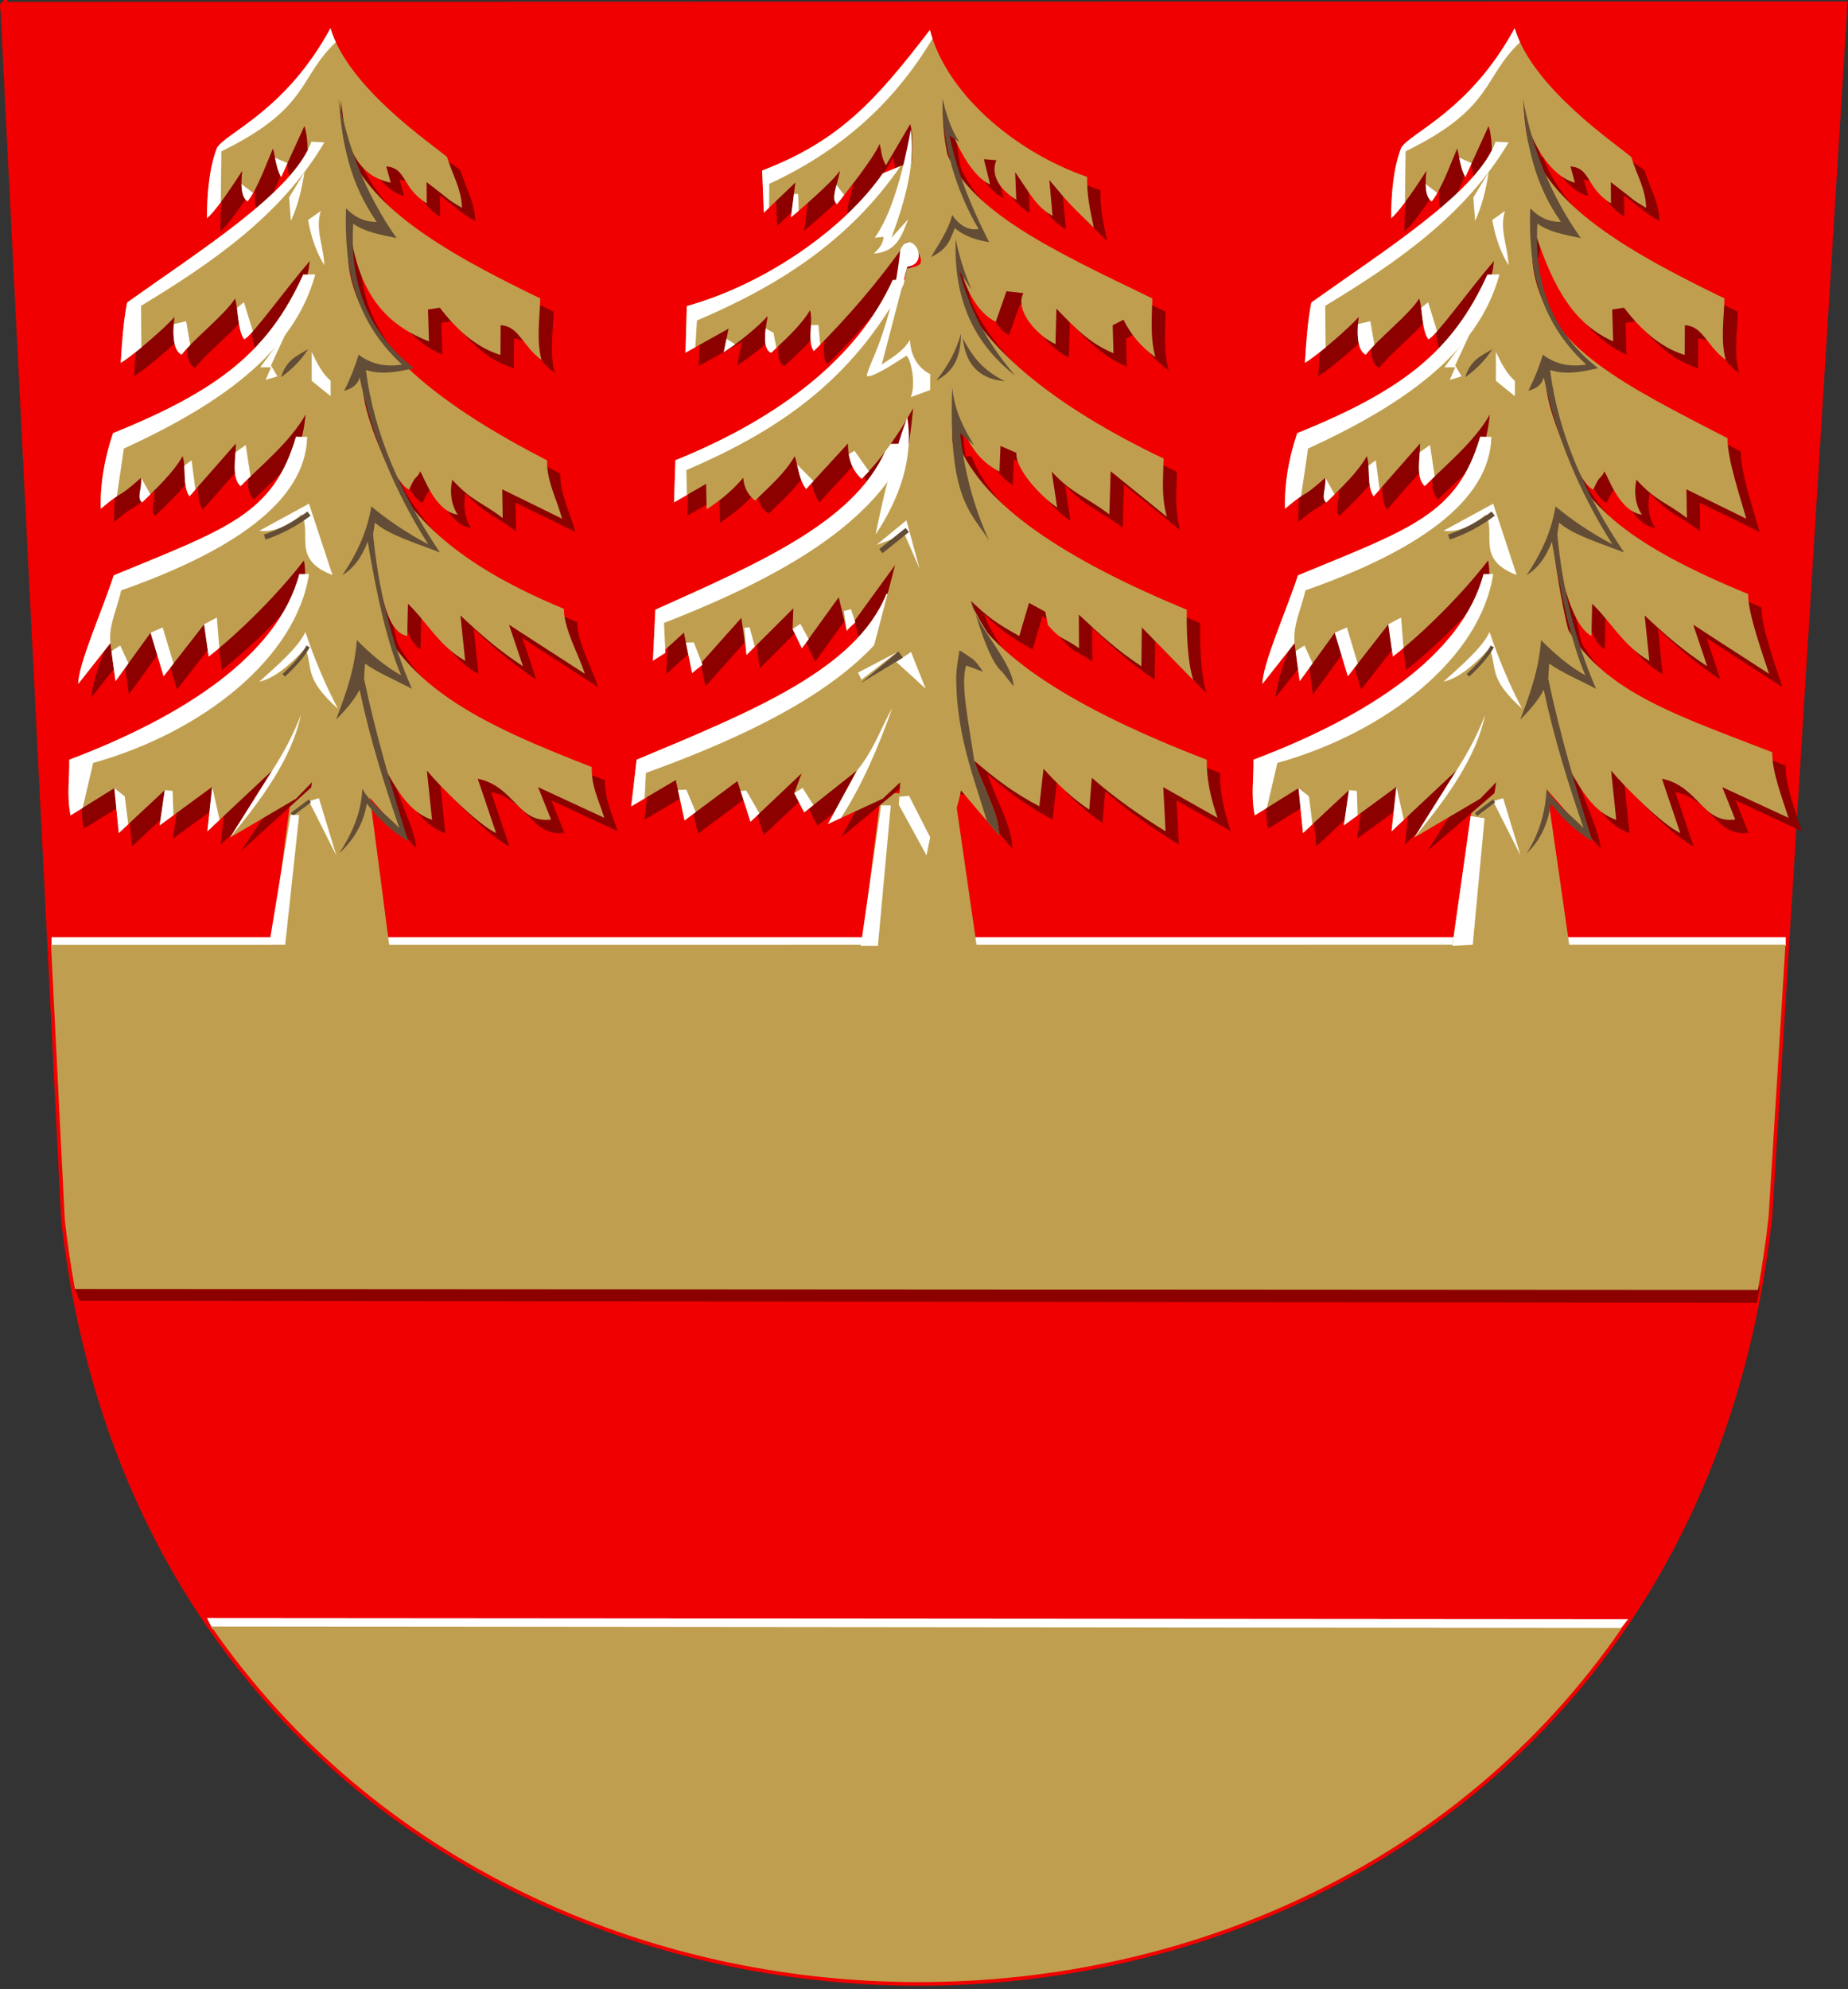 <?xml version="1.0" encoding="UTF-8"?>
<!DOCTYPE svg PUBLIC "-//W3C//DTD SVG 1.1//EN" "http://www.w3.org/Graphics/SVG/1.1/DTD/svg11.dtd">
<!-- Creator: CorelDRAW -->
<svg xmlns="http://www.w3.org/2000/svg" xml:space="preserve" width="500px" height="538px" shape-rendering="geometricPrecision" text-rendering="geometricPrecision" image-rendering="optimizeQuality" fill-rule="evenodd" clip-rule="evenodd"
viewBox="0 0 500 538"
 xmlns:xlink="http://www.w3.org/1999/xlink"
 xmlns:svg="http://www.w3.org/2000/svg"
 version="1.0">
 <rect x="0" y="0" width="500" height="538" fill="#333333" stroke="none"/>
 <g id="Layer_x0020_1">
  <path id="path1937" fill="#F00000" stroke="#F00000" stroke-width="1.984" d="M1.061 1.499l497.778 -0.124 -20.302 327.43c-30.129,277.56 -430.54,274.984 -461.013,1.036l-16.462 -328.342z"/>
  <polygon fill="white" points="56.007,437.671 440.513,437.965 438.486,440.557 57.45,440.557 "/>
  <polygon fill="#8C0000" points="20.042,348.052 476.188,348.052 475.318,352.402 21.492,351.822 "/>
  <rect fill="white" x="13.953" y="253.518" width="469.195" height="2.32"/>
  <path id="path1937_0" fill="#BF9F4F" d="M483.08 255.526l-4.543 73.28c-0.746,6.872 -1.72,13.572 -2.908,20.101l-455.362 -0.25c-1.111,-6.122 -2.029,-12.394 -2.743,-18.814l-3.724 -74.271 59.6 -0.005 5.799 -43.499 20.581 1.229 5.518 42.267 127.883 -0.012 5.219 -41.179 19.983 0.886 5.827 40.291 128.753 -0.013 6.669 -46.398 18.543 1.918 6.396 44.477 58.509 -0.006z"/>
  <path fill="#8C0000" d="M408.259 41.929l9.178 0.469c5.931,16.74 24.77,28.426 52.725,41.916 -0.087,5.12 -1.111,11.511 0.372,16.632 -5.175,-3.705 -6.144,-9.208 -11.078,-9.364l-0.04 8.038c-6.428,-2.017 -11.64,-6.557 -16.413,-12.791l-3.206 0.481 0.272 8.64c-10.218,-4.619 -17.961,-15.434 -23.425,-32.291 -3.322,17.736 11.357,33.543 16.14,38.799 -5.587,0.335 -9.086,1.509 -11.497,-5.776 -2.337,8.051 -1.877,9.227 -5.115,12.307 -3.782,-2.392 -7.614,-8.669 -7.585,-12.966l-10.552 7.663c2.541,-6.55 8.66,-19.237 9.789,-29.502 -7.324,8.537 -15.277,19.872 -17.739,21.192 -1.899,-2.505 -1.531,-8.304 -2.516,-11.027 -2.455,4.146 -11.168,10.924 -14.432,15.182 -2.674,-1.235 -2.358,-7.22 -1.896,-10.209 -2.558,2.902 -10.794,10.106 -14.569,12.426 0.331,-5.689 0.742,-11.296 1.727,-16.33 19.734,-14.08 45.058,-29.924 49.862,-43.491z"/>
  <path id="path1937_1" fill="#BF9F4F" d="M438.831 440.32c-88.201,128.338 -293.444,127.295 -381.644,-0.357l381.644 0.357z"/>
  <path fill="#8C0000" d="M243.916 123.688l18.907 -0.238c6.709,17.11 29.725,31.779 61.889,45.081 -0.099,5.233 0.071,13.8 1.749,19.033l-13.92 -14.252 -0.133 10.506c-6.456,-4.267 -11.06,-8.454 -16.923,-13.991l0.057 9.092c-4.177,-2.969 -4.852,-2.049 -8.437,-6.288l-0.686 -3.548 -4.405 -2.411 -2.633 8.962c-6.145,-3.408 -8.142,-4.831 -13.102,-9.508 2.024,6.746 11.505,17.064 11.532,23.096l-14.611 -9.781c-1.566,8.715 0.241,5.842 -3.691,9.477l-12.233 -11.043 -8.831 6.59 7.347 -28.047 -13.05 17.934 -2.213 -9.211 -9.971 13.812 -2.507 -5.195 0.197 -5.611 -12.668 12.625 -1.397 -10.048 -13.331 14.93 -2.21 -10.932 -8.382 7.607 0.657 -13.817c29.614,-13.263 55.369,-24.546 62.997,-44.821z"/>
  <path fill="#8C0000" d="M245.131 79.353l16.477 -0.73c6.185,18.241 27.163,34.833 56.812,49.014 -0.091,5.579 -0.649,10.188 0.898,15.768l-15.213 -12.338 -0.361 11.677c-5.951,-4.549 -10.195,-5.68 -15.6,-11.582l1.482 9.693c-4.015,-2.615 -11.334,-10.186 -11.029,-14.773l-4.299 -1.857 -0.284 6.935c-5.76,-3.001 -9.764,-14.239 -12.554,-23.232 -3.68,8.578 3.847,38.394 8.487,43.671l-6.801 -11.619c-1.443,9.291 -5.492,12.895 -9.118,16.77l-4.133 -15.344 -6.711 6.787c4.231,-11.396 6.43,-22.792 7.487,-34.187 -4.05,7.265 -8.615,13.758 -13.934,19.119 -2.506,-2.242 -3.742,-5.436 -3.707,-9.583l-11.335 12.344c-1.98,-2.729 -2.055,-5.935 -3.082,-8.902 -2.56,4.518 -6.812,8.19 -10.726,12.031 -1.542,-1.345 -2.926,-2.93 -3.193,-6.187 -2.667,3.162 -5.97,6.007 -9.907,8.535l-0.132 -6.893 -8.679 5.014 0.368 -11.396c28.589,-11.558 49.403,-28.015 58.787,-48.737z"/>
  <path fill="#8C0000" d="M242.463 50.481l16.753 -6.861c5.931,16.74 28.191,27.205 56.146,40.694 -0.087,5.12 -0.622,10.778 0.861,15.899 -3.831,-2.743 -6.71,-6.12 -8.635,-10.132l-2.931 1.501 0.204 7.549c-6.183,-2.508 -10.253,-6.641 -15.436,-12.058l-0.246 9.61c-4.862,-2.198 -11.191,-9.141 -8.672,-13.795l-4.598 -0.513 -2.892 8.27c-5.524,-2.754 -7.934,-14.258 -10.61,-22.511 -3.322,17.736 8.594,30.536 13.377,35.792 -5.587,0.335 -10.063,-3.378 -12.475,-10.662 -2.337,8.051 -4.076,8.739 -7.314,11.819 -3.782,-2.392 -5.659,-5.737 -5.63,-10.034l-7.865 7.419c2.674,-6.894 4.858,-18.619 6.483,-26.222 2.444,-0.456 3.802,-0.836 3.794,-2.059 -0.015,-2.192 -2.754,-5.74 -4.05,-4.999 -7.328,10.443 -15.697,20.192 -24.929,29.366 -1.899,-2.504 -0.065,-8.304 -1.05,-11.026 -2.455,4.146 -6.77,7.992 -10.523,11.517 -2.674,-1.235 -1.38,-6.976 -0.918,-9.964 -2.558,2.902 -8.106,7.418 -11.882,9.738l1.302 -6.326 -11.657 6.506 0.353 -12.602c21.7,-6.083 42.85,-21.185 53.038,-35.916z"/>
  <path fill="#8C0000" d="M252.295 12.583c4.343,16.74 25.208,31.811 45.439,38.872 -0.064,5.12 0.735,8.635 1.821,13.756 -6.849,-6.696 -6.75,-6.59 -12.041,-12.917l0.864 9.692c-4.527,-2.508 -6.317,-6.403 -10.111,-11.82l0.296 7.467c-3.56,-2.198 -7.242,-6.046 -5.397,-10.699l-3.367 -0.276 1.693 6.841c-5.711,-2.516 -10.81,-13.544 -12.769,-21.797 -0.545,18.113 7.108,28.413 9.319,33.411 -3.774,-1.253 -4.908,0.748 -6.991,-4.948 -1.711,8.05 -4.652,10.167 -7.022,13.247 -2.769,-2.392 -4.62,-8.832 -4.599,-13.129l-3.854 7.419c4.181,-9.116 5.939,-25.762 4.271,-30.507l-6.536 11.117c-1.39,-2.505 -1,-3.065 -1.721,-5.788 -1.797,4.146 -8.767,12.754 -11.515,16.279 -1.958,-1.235 0.418,-6.023 0.756,-9.012 -1.873,2.902 -10.459,10.275 -13.224,12.595l1.192 -9.422 -8.535 8.173 -0.456 -11.411c20.962,-8.025 27.862,-18.1 42.487,-37.145z"/>
  <path fill="#8C0000" d="M87.859 41.929l9.178 0.469c5.931,16.74 24.77,28.426 52.725,41.916 -0.087,5.12 -1.111,11.511 0.372,16.632 -5.175,-3.705 -6.144,-9.208 -11.078,-9.364l-0.04 8.038c-6.428,-2.017 -11.64,-6.557 -16.413,-12.791l-3.206 0.481 0.272 8.64c-10.218,-4.619 -15.931,-13.405 -21.395,-30.261 -3.322,17.736 9.327,31.513 14.11,36.769 -5.587,0.335 -9.086,1.509 -11.497,-5.776 -2.337,8.051 -1.877,9.227 -5.115,12.307 -3.782,-2.392 -7.614,-8.669 -7.585,-12.966l-10.552 7.663c2.541,-6.55 8.66,-19.237 9.789,-29.502 -7.324,8.537 -15.277,19.872 -17.739,21.192 -1.899,-2.505 -1.531,-8.304 -2.516,-11.027 -2.455,4.146 -11.168,10.924 -14.432,15.182 -2.674,-1.235 -2.358,-7.22 -1.896,-10.209 -2.558,2.902 -10.794,10.106 -14.569,12.426 0.331,-5.689 0.742,-11.296 1.727,-16.33 19.734,-14.08 45.058,-29.924 49.862,-43.491z"/>
  <path fill="#8C0000" d="M90.986 12.964c4.831,16.252 29.714,29.72 33.574,33.115 1.571,5.12 3.915,8.635 4.02,13.756 -4.891,-3.017 -1.638,-0.948 -9.56,-6.982l0.052 5.757c-6.876,-4.245 -5.345,-9.538 -10.962,-9.998l1.204 4.397c-7.544,-1.905 -14.353,-15.295 -14.235,-24.24 -0.545,18.113 8.085,29.634 10.296,34.632 -3.773,-1.253 -5.641,0.993 -7.724,-4.704 -1.711,8.051 -0.986,11.145 -3.357,14.225 -2.769,-2.392 -3.887,-7.611 -3.866,-11.908l-7.519 3.266c4.181,-9.116 4.717,-21.853 3.049,-26.598l-6.291 13.806c-1.39,-2.505 -1.489,-5.02 -2.21,-7.743 -1.797,4.146 -4.124,10.799 -6.872,14.324 -1.958,-1.235 -1.781,-5.29 -1.443,-8.279 -1.873,2.902 -6.794,10.52 -9.559,12.839 0.047,-7.193 0.705,-13.775 2.707,-19.012 2.392,-4.115 16.515,-8.189 28.697,-30.655z"/>
  <path fill="#8C0000" d="M404.99 158.893l18.684 5.138c7.333,24.654 29.221,31.318 59.425,43.041 -0.097,5.233 2.744,12.506 4.402,17.739l-17.919 -8.3 3.507 8.758c-8.945,1.17 -9.766,-8.91 -19.836,-11.046l4.971 14.725c-5.105,-2.481 -15.184,-12.676 -18.727,-16.915l1.399 13.322c-7.294,-2.491 -10.526,-10.316 -14.042,-16.03 1.136,7.177 5.74,14.432 6.219,20.238l-13.573 -15.886 -13.685 -0.412 -19.561 16.873 11.414 -18.14 -17.57 16.474 1.319 -12.034 -14.219 10.413 1.38 -9.534 -12.44 11.621 -1.206 -12.154 -11.84 7.375c-1.096,-5.512 -0.237,-10.047 -0.355,-15.07 30.791,-11.431 56.446,-27.845 62.252,-50.196z"/>
  <path fill="#8C0000" d="M404.092 121.733l21.351 1.717c6.709,17.11 18.974,27.541 51.138,40.842 -0.099,5.233 3.981,16.328 5.659,21.562l-20.518 -13.275 3.777 11.239c-6.456,-4.267 -11.06,-8.21 -16.923,-13.747l1.279 12.269c-7.061,-3.977 -10.617,-10.868 -15.483,-15.424l-0.189 8.717c-6.145,-3.408 -5.698,-22.669 -10.658,-27.345 0.622,6.665 4.367,32.824 9.333,38.734 -4.952,-2.039 -8.193,-7.01 -12.411,-10.026 -1.566,8.715 -0.736,12.439 -4.669,16.074l-8.079 -18.617 -10.541 11.721c4.689,-10.638 10.884,-22.513 9.058,-30.979 -6.629,8.667 -17.173,19.284 -25.756,25.997l-1.236 -8.723 -10.949 14.056 -3.532 -11.784 -9.491 13.114 -1.397 -10.292 -8.688 11.02c0.028,-5.388 6.408,-19.573 9.613,-29.36 30.713,-12.713 43.194,-16.462 49.313,-37.49z"/>
  <path fill="#8C0000" d="M406.039 77.886l10.828 -0.531c4.23,20.196 26.194,30.353 54.133,44.778 -0.091,5.579 3.527,16.18 5.073,21.76l-16.191 -7.939 0.128 7.768c-5.951,-4.549 -8.241,-4.458 -13.645,-10.36 -0.647,2.905 -0.479,6.544 1.481,9.449 -6.126,-0.869 -9.107,-10.217 -10.15,-11.704 -1.256,2.597 -0.904,0.249 -3.019,4.942 -5.76,-3.001 -9.764,-22.303 -12.554,-31.296 -3.68,8.578 13.866,41.082 18.505,46.359 -6.218,-3.344 -11.662,-6.483 -16.575,-11.13 -1.444,9.291 -4.76,15.095 -8.385,18.97 -5.003,-6.214 -6.869,-12.876 -7.31,-19.742l-11.842 6.298c4.231,-11.396 9.117,-18.394 10.174,-29.789 -4.049,7.265 -12.28,14.002 -17.599,19.363 -2.506,-2.242 -1.298,-7.391 -1.263,-11.537l-12.557 14.298c-1.98,-2.729 -0.833,-7.889 -1.86,-10.856 -2.56,4.518 -7.056,8.679 -10.97,12.52 -1.542,-1.345 0.006,-3.419 -0.261,-6.676 -7.24,6.401 -4.069,2.62 -10.9,8.367 -0.204,-6.487 0.897,-13.299 3.3,-20.437 28.589,-11.558 42.073,-22.15 51.456,-42.872z"/>
  <path fill="#8C0000" d="M243.436 164.269l20.283 -0.238c7.197,17.11 31.888,31.779 66.392,45.081 -0.106,5.233 1.098,10.466 2.898,15.7l-14.678 -8.3 0.624 11.935c-6.925,-4.267 -13.653,-8.931 -19.942,-14.467l-0.705 8.616c-4.481,-2.969 -8.526,-6.812 -12.371,-11.051l-1.134 10.146c-6.592,-3.408 -12.31,-7.689 -17.631,-12.365 2.171,6.746 6.723,14.206 6.751,20.238l-12.63 -14.482 -15.66 -3.556 -18.027 14.947 7.882 -14.475 -14.299 11.343 -2.689 -5.195 1.999 -5.373 -13.845 13.101 -3.542 -11 -14.3 10.643 -2.371 -10.932 -12.057 7.131 1.471 -12.626c31.768,-13.263 59.398,-24.546 67.581,-44.821z"/>
  <path fill="#BF9F4F" d="M239.836 160.669l20.283 -0.238c7.197,17.11 31.888,31.779 66.392,45.081 -0.106,5.233 1.098,10.466 2.898,15.7l-14.678 -8.3 0.624 11.935c-6.925,-4.267 -13.653,-8.931 -19.942,-14.467l-0.705 8.616c-4.481,-2.969 -8.526,-6.812 -12.371,-11.051l-1.134 10.146c-6.592,-3.408 -12.31,-7.689 -17.631,-12.365 2.171,6.746 6.723,14.206 6.751,20.238l-10.31 -12.162c-1.68,8.715 -5.105,13.938 -9.324,17.573l-7.497 -13.673 0.368 -6.12 -4.717 4.464 -14.837 6.828 7.882 -14.475 -14.299 11.343 -2.689 -5.195 1.999 -5.373 -13.845 13.101 -3.542 -11 -14.3 10.643 -2.371 -10.932 -12.057 7.131 1.471 -12.626c31.768,-13.263 59.398,-24.546 67.581,-44.821z"/>
  <path fill="white" d="M250.69 231.374l-7.497 -13.673 0.132 -2.208 2.627 -0.223 5.715 11.191 -0.977 4.913zm-30.604 -13.613l-2.496 1.98 -2.689 -5.195 2.24 -1.419 2.945 4.634zm11.803 -9.363l-7.882 14.475 3.516 -1.618c5.706,-8.861 10.103,-19.031 13.905,-29.796 -3.18,5.647 -4.931,11.293 -9.539,16.94zm-31.515 5.551l2.681 8.325 2.402 -2.273 -3.555 -6.16 -1.528 0.109zm-12.139 5.717l-3.023 2.25 -1.785 -8.233 2.284 -0.082 2.525 6.064zm57.715 -59.07l-6.114 0.072c-8.183,20.274 -35.812,31.557 -67.581,44.821l-1.471 12.626 3.629 -2.146 0.344 -6.89c34.184,-12.408 61.786,-27.179 71.193,-48.481z"/>
  <path fill="#644D36" d="M263.572 205.725c2.171,6.746 6.723,14.206 6.751,20.238l-3.298 -3.891c-4.254,-14.026 -9.729,-26.967 -7.977,-46.33 3.016,0.912 5.159,3.135 6.905,5.953l-4.524 -1.667c-1.721,4.912 0.866,16.287 2.143,25.696z"/>
  <path fill="#BF9F4F" d="M240.316 120.088l18.907 -0.238c6.709,17.11 29.725,31.779 61.889,45.081 -0.099,5.233 0.071,13.8 1.749,19.033l-13.92 -14.252 -0.133 10.506c-6.456,-4.267 -11.06,-8.454 -16.923,-13.991l0.057 9.092c-4.177,-2.969 -4.852,-2.049 -8.437,-6.288l-0.686 -3.548 -4.405 -2.411 -2.633 8.962c-6.145,-3.408 -8.142,-4.831 -13.102,-9.508 2.024,6.746 11.505,17.064 11.532,23.096l-14.611 -9.781c-1.566,8.715 0.241,5.842 -3.691,9.477l-12.233 -11.043 -8.831 6.59 7.347 -28.047 -13.05 17.934 -2.213 -9.211 -9.971 13.812 -2.507 -5.195 0.197 -5.611 -12.668 12.625 -1.397 -10.048 -13.331 14.93 -2.21 -10.932 -8.382 7.607 0.657 -13.817c29.614,-13.263 55.369,-24.546 62.997,-44.821z"/>
  <path fill="white" d="M250.434 186.269l-7.941 -7.244 4.001 -2.669 3.94 9.913zm-31.625 -13.375l-1.85 2.456 -2.507 -5.195 2.088 -1.419 2.269 4.158zm-17.422 -3.097l0.594 7.372 2.239 -2.273 -1.409 -5.207 -1.424 0.109zm-11.316 10.004l-2.818 2.25 -1.664 -8.233 2.129 -0.082 2.354 6.064zm55.944 -59.784l-5.7 0.072c-7.628,20.274 -33.383,31.557 -62.997,44.821l-0.657 13.817 3.383 -2.146 -0.394 -8.081c31.865,-12.408 57.596,-27.179 66.365,-48.481z"/>
  <path fill="#644D36" d="M262.919 163.477c2.024,6.746 11.267,16.111 11.294,22.143l-3.074 -3.891c-4.749,-3.885 -8.698,-22.354 -8.22,-18.253z"/>
  <polygon fill="#644D36" points="232.856,184.791 243.095,176.219 244.285,177.886 "/>
  <polygon fill="white" points="232.142,181.934 233.094,183.839 242.619,176.457 "/>
  <polygon fill="white" points="228.332,165.266 230.237,164.79 231.427,168.362 229.046,170.505 "/>
  <path fill="#BF9F4F" d="M241.531 75.752l16.477 -0.73c6.185,18.241 27.163,34.833 56.812,49.014 -0.091,5.579 -0.649,10.188 0.898,15.768l-15.213 -12.338 -0.361 11.677c-5.951,-4.549 -10.195,-5.68 -15.6,-11.582l1.482 9.693c-4.015,-2.615 -11.334,-10.186 -11.029,-14.773l-4.299 -1.857 -0.284 6.935c-5.76,-3.001 -8.894,-7.57 -11.684,-16.563 -3.68,8.578 2.978,31.724 7.617,37.002l-6.801 -11.619c-1.443,9.291 -5.492,12.895 -9.118,16.77l-4.133 -15.344 -6.711 6.787c4.231,-11.396 6.43,-22.792 7.487,-34.187 -4.05,7.265 -8.615,13.758 -13.934,19.119 -2.506,-2.242 -3.742,-5.436 -3.707,-9.583l-11.335 12.344c-1.98,-2.729 -2.055,-5.935 -3.082,-8.902 -2.56,4.518 -6.812,8.19 -10.726,12.031 -1.542,-1.345 -2.926,-2.93 -3.193,-6.187 -2.667,3.162 -5.97,6.007 -9.907,8.535l-0.132 -6.893 -8.679 5.014 0.368 -11.396c28.589,-11.558 49.403,-28.015 58.787,-48.737z"/>
  <path fill="#644D36" d="M267.62 146.217c-4.929,-7.785 -11.076,-10.962 -10.001,-41.431 0.794,6.905 3.254,11.191 5.953,15.715l-3.81 -3.334c1.131,9.981 3.552,19.704 7.858,29.049z"/>
  <path fill="white" d="M236.904 144.551c2.112,-10.308 4.552,-20.725 8.572,-31.669 1.766,10.913 -2.083,22.025 -8.572,31.669z"/>
  <polygon fill="white" points="237.142,147.408 245.238,140.741 248.809,153.837 244.762,144.551 "/>
  <line fill="none" stroke="#644D36" stroke-width="1.417" x1="238.333" y1="149.075" x2="245.476" y2= "143.36" />
  <path fill="white" d="M235.097 127.463c-0.642,0.705 -1.295,1.393 -1.96,2.063 -1.88,-1.682 -3.045,-3.898 -3.495,-6.652l1.547 -0.945 3.908 5.533zm-15.005 2.649l-1.997 2.175c-1.485,-2.047 -1.898,-4.362 -2.445,-6.643l4.443 4.468zm25.149 -54.524l-3.711 0.164c-9.383,20.722 -30.198,37.179 -58.787,48.737l-0.368 11.396 3.491 -2.017 -0.157 -6.701c23.075,-9.984 44.729,-23.141 59.531,-51.58z"/>
  <path fill="#BF9F4F" d="M238.863 46.881l16.753 -6.861c5.931,16.74 28.191,27.205 56.146,40.694 -0.087,5.12 -0.622,10.778 0.861,15.899 -3.831,-2.743 -6.71,-6.12 -8.635,-10.132l-2.931 1.501 0.204 7.549c-6.183,-2.508 -10.253,-6.641 -15.436,-12.058l-0.246 9.61c-4.862,-2.198 -11.191,-9.141 -8.672,-13.795l-4.598 -0.513 -2.892 8.27c-5.524,-2.754 -9.094,-10.199 -10.61,-19.032 0.158,18.606 8.594,27.056 13.377,32.312 -5.587,0.335 -10.063,-3.378 -12.475,-10.662 -2.337,8.051 -4.076,8.739 -7.314,11.819 -3.782,-2.392 -5.659,-5.737 -5.63,-10.034l-7.865 7.419c2.674,-6.894 4.858,-18.619 6.483,-26.222 2.444,-0.456 3.802,-0.836 3.794,-2.059 -0.015,-2.192 -2.754,-5.74 -4.05,-4.999 -7.328,10.443 -15.697,20.192 -24.929,29.366 -1.899,-2.504 -0.065,-8.304 -1.05,-11.026 -2.455,4.146 -6.77,7.992 -10.523,11.517 -2.674,-1.235 -1.38,-6.976 -0.918,-9.964 -2.558,2.902 -8.106,7.418 -11.882,9.738l1.302 -6.326 -11.657 6.506 0.353 -12.602c21.7,-6.083 42.85,-21.185 53.038,-35.916z"/>
  <path fill="white" d="M243.571 67.641c-2.302,21.827 -8.889,31.272 -9.048,34.05 1.181,0.565 5.709,-2.217 10.715,-5.477 1.111,0.635 2.699,7.461 1.191,11.191l5.238 -1.905 0 -4.286c-3.413,-1.826 -5.238,-4.921 -5.477,-9.286 -1.826,3.175 -5.08,4.921 -7.62,6.667l6.905 -26.43c6.746,-1.032 0.873,-10.874 -1.905,-4.524z"/>
  <path fill="#8C0000" d="M84.59 158.893l18.684 5.138c7.333,24.654 30.219,35.313 60.424,47.035 -0.097,5.233 1.745,8.511 3.403,13.745l-17.919 -8.3 3.507 8.758c-8.945,1.17 -9.766,-8.91 -19.836,-11.046l4.971 14.725c-5.105,-2.481 -15.184,-12.676 -18.727,-16.915l1.399 13.322c-7.294,-2.491 -10.526,-10.316 -14.042,-16.03 1.136,7.177 5.74,14.432 6.219,20.238l-13.283 -15.306 -11.655 -4.471 -22.461 20.352 11.994 -18.14 -17.57 16.474 1.319 -12.034 -14.219 10.413 1.38 -9.534 -12.44 11.621 -1.206 -12.154 -11.84 7.375c-1.096,-5.512 -0.237,-10.047 -0.355,-15.07 30.791,-11.431 56.446,-27.845 62.252,-50.196z"/>
  <path fill="#8C0000" d="M83.692 121.733l21.351 1.717c6.709,17.11 18.974,31.535 51.138,44.836 -0.099,5.233 3.981,12.334 5.659,17.567l-20.518 -13.275 3.777 11.239c-6.456,-4.267 -11.06,-8.21 -16.923,-13.747l1.279 12.269c-7.061,-3.977 -10.617,-10.868 -15.483,-15.424l-0.189 8.717c-6.145,-3.408 -5.698,-22.669 -10.658,-27.345 0.622,6.665 4.367,32.824 9.333,38.734 -4.952,-2.039 -8.193,-7.01 -12.411,-10.026 -1.566,8.715 -0.736,12.439 -4.669,16.074l-8.079 -18.617 -10.541 11.721c4.689,-10.638 10.884,-22.513 9.058,-30.979 -6.629,8.667 -17.173,19.284 -25.756,25.997l-1.236 -8.723 -10.949 14.056 -3.532 -11.784 -9.491 13.114 -1.397 -10.292 -8.688 11.02c0.028,-5.388 6.408,-19.573 9.613,-29.36 30.713,-12.713 43.194,-16.462 49.313,-37.49z"/>
  <path fill="#644D36" d="M260.001 90.261c-1.27,4.524 -3.492,8.731 -6.667,12.62 5.081,-2.42 6.667,-7.024 6.667,-12.62z"/>
  <path fill="#644D36" d="M271.906 103.119c-5.477,-2.699 -8.572,-6.112 -11.429,-11.667 0.952,8.176 5.397,11.112 11.429,11.667z"/>
  <path fill="#644D36" d="M274.763 101.691c-10.121,-7.936 -16.868,-19.047 -16.192,-37.145 0.794,4.286 2.222,8.889 4.286,13.81l-3.334 -5c3.57,12.842 9.126,21.215 15.239,28.335z"/>
  <path fill="white" d="M221.921 93.227c-0.57,0.578 -1.144,1.154 -1.721,1.727 -1.186,-1.565 -0.915,-4.418 -0.785,-7.001l2.013 -0.073 0.494 5.347zm-11.865 0.88c-0.482,0.451 -0.96,0.897 -1.429,1.337 -1.838,-0.849 -1.802,-3.828 -1.449,-6.578l2.106 1.156 0.772 4.084zm-11.14 -0.982c-1.091,0.795 -2.146,1.512 -3.089,2.092l0.73 -3.55 2.359 1.458zm44.752 -48.212l-4.805 1.968c-10.188,14.731 -31.338,29.834 -53.038,35.916l-0.353 12.602 2.663 -1.487 0.432 -7.223c22.186,-9.431 41.168,-21.55 55.1,-41.776z"/>
  <path fill="#BF9F4F" d="M251.595 8.114c4.342,16.74 22.308,32.681 42.539,39.742 -0.064,5.12 0.735,8.635 1.821,13.756 -6.849,-6.696 -6.75,-6.59 -12.041,-12.917l0.864 9.692c-4.527,-2.508 -6.317,-6.403 -10.111,-11.82l0.296 7.467c-3.56,-2.198 -7.242,-6.046 -5.397,-10.699l-3.367 -0.276 1.693 6.841c-5.711,-2.516 -10.81,-13.544 -12.769,-21.797 -0.545,18.113 7.108,28.413 9.319,33.411 -3.774,-1.253 -4.908,0.748 -6.991,-4.948 -1.711,8.05 -4.652,10.167 -7.022,13.247 -2.769,-2.392 -4.62,-8.832 -4.599,-13.129l-3.854 7.419c4.181,-9.116 5.939,-25.762 4.271,-30.507l-6.536 11.117c-1.39,-2.505 -1,-3.065 -1.721,-5.788 -1.797,4.146 -8.767,12.754 -11.515,16.279 -1.958,-1.235 0.418,-6.023 0.756,-9.012 -1.873,2.902 -10.459,10.275 -13.224,12.595l1.192 -9.422 -8.535 8.173 -0.456 -11.411c20.962,-8.025 30.762,-18.97 45.387,-38.015z"/>
  <path fill="#644D36" d="M251.905 69.546c4.445,-2.221 5.079,-4.34 6.429,-7.858 2.143,1.905 5.238,3.175 9.286,3.81 -5.06,-9.901 -8.83,-19.545 -10.715,-28.811l2.619 1.667c-2.305,-3.491 -3.494,-7.539 -4.524,-11.667 -0.239,12.065 3.665,24.915 9.763,35.24 -1.824,0.402 -4.682,-0.156 -7.143,-3.81 -0.581,2.735 -2.197,5.679 -5.715,11.429z"/>
  <path fill="white" d="M246.428 35.02c-2.321,12.818 -5.535,23.453 -9.763,29.288l2.381 -0.238c-0.076,1.906 -1.268,3.255 -2.619,4.524 6.213,-0.424 7.608,-4.977 9.286,-9.286l-4.524 5c3.813,-10.279 6.512,-20.28 5.238,-29.288z"/>
  <path fill="#8C0000" d="M85.639 77.886l12.568 -0.242c4.23,20.196 25.453,36.055 53.391,50.48 -0.091,5.579 2.528,10.188 4.075,15.768l-16.191 -7.939 0.128 7.768c-5.951,-4.549 -8.241,-4.458 -13.645,-10.36 -0.647,2.905 -0.479,6.544 1.481,9.449 -6.126,-0.869 -9.107,-10.217 -10.15,-11.704 -1.256,2.597 -0.904,0.249 -3.019,4.942 -5.76,-3.001 -9.764,-22.303 -12.554,-31.296 -3.68,8.578 13.866,41.082 18.505,46.359 -6.218,-3.344 -11.662,-6.483 -16.575,-11.13 -1.444,9.291 -4.76,15.095 -8.385,18.97 -5.003,-6.214 -6.869,-12.876 -7.31,-19.742l-11.842 6.298c4.231,-11.396 9.117,-18.394 10.174,-29.789 -4.049,7.265 -12.28,14.002 -17.599,19.363 -2.506,-2.242 -1.298,-7.391 -1.263,-11.537l-12.557 14.298c-1.98,-2.729 -0.833,-7.889 -1.86,-10.856 -2.56,4.518 -7.056,8.679 -10.97,12.52 -1.542,-1.345 0.006,-3.419 -0.261,-6.676 -7.24,6.401 -4.069,2.62 -10.9,8.367 -0.204,-6.487 0.897,-13.299 3.3,-20.437 28.589,-11.558 42.073,-22.15 51.456,-42.872z"/>
  <path fill="white" d="M228.404 52.748c-0.75,0.956 -1.414,1.795 -1.929,2.456 -1.224,-0.772 -0.755,-2.932 -0.148,-5.173l2.077 2.717zm-12.31 4.264c-0.845,0.727 -1.568,1.34 -2.087,1.775l0.8 -6.328 1.153 0.018 0.134 4.535zm36.2 -46.551c-0.262,-0.78 -0.495,-1.564 -0.699,-2.348 -14.625,19.045 -24.425,29.99 -45.387,38.015l0.456 11.411 1.413 -1.354 0.061 -6.461c19.278,-8.917 33.761,-21.849 44.156,-39.263z"/>
  <path fill="#BF9F4F" d="M80.99 155.293l18.684 5.138c7.333,24.654 30.219,35.313 60.424,47.035 -0.097,5.233 1.745,8.511 3.403,13.745l-17.919 -8.3 3.507 8.758c-8.945,1.17 -9.766,-8.91 -19.836,-11.046l4.971 14.725c-5.105,-2.481 -15.184,-12.676 -18.727,-16.915l1.399 13.322c-7.294,-2.491 -10.526,-10.316 -14.042,-16.03 1.136,7.177 5.74,14.432 6.219,20.238l-10.963 -12.407c-1.547,8.715 -3.237,14.182 -7.123,17.817l-7.394 -14.65 0.827 -5.142 -4.345 4.464 -17.821 10.493 11.414 -18.14 -17.57 16.474 1.319 -12.034 -14.219 10.413 1.38 -9.534 -12.44 11.621 -1.206 -12.154 -11.84 7.375c-1.096,-5.512 -0.237,-10.047 -0.355,-15.07 30.791,-11.431 56.446,-27.845 62.252,-50.196z"/>
  <path fill="#BF9F4F" d="M80.092 118.133l21.351 1.717c6.709,17.11 18.974,31.535 51.138,44.836 -0.099,5.233 3.981,12.334 5.659,17.567l-20.518 -13.275 3.777 11.239c-6.456,-4.267 -11.06,-8.21 -16.923,-13.747l1.279 12.269c-7.061,-3.977 -10.617,-10.868 -15.483,-15.424l-0.189 8.717c-7.499,-1.378 -7.439,-20.058 -10.658,-27.345 1.601,6.991 5.709,33.271 9.333,38.734 -4.952,-2.039 -8.193,-7.01 -12.411,-10.026 -1.566,8.715 -0.736,12.439 -4.669,16.074l-8.079 -18.617 -10.541 11.721c4.689,-10.638 10.884,-22.513 9.058,-30.979 -6.629,8.667 -17.173,19.284 -25.756,25.997l-1.236 -8.723 -10.949 14.056 -3.532 -11.784 -9.491 13.114 -1.397 -10.292 -8.688 11.02c0.028,-5.388 6.408,-19.573 9.613,-29.36 30.713,-12.713 43.194,-16.462 49.313,-37.49z"/>
  <path fill="#BF9F4F" d="M82.039 74.287l12.568 -0.242c4.23,20.196 25.453,36.055 53.391,50.48 -0.091,5.579 2.528,10.188 4.075,15.768l-16.191 -7.939 0.128 7.768c-5.951,-4.549 -8.241,-4.458 -13.645,-10.36 -0.647,2.905 -0.479,6.544 1.481,9.449 -6.126,-0.869 -9.107,-10.217 -10.15,-11.704 -1.256,2.597 -0.904,0.249 -3.019,4.942 -5.76,-3.001 -9.474,-21.143 -12.264,-30.136 -2.394,9.221 13.97,40.119 18.216,45.199 -6.218,-3.344 -11.662,-6.483 -16.575,-11.13 -1.444,9.291 -4.76,15.095 -8.385,18.97 -5.003,-6.214 -6.869,-12.876 -7.31,-19.742l-11.842 6.298c4.231,-11.396 9.117,-18.394 10.174,-29.789 -4.049,7.265 -12.28,14.002 -17.599,19.363 -2.506,-2.242 -1.298,-7.391 -1.263,-11.537l-12.557 14.298c-1.98,-2.729 -0.833,-7.889 -1.86,-10.856 -2.56,4.518 -7.056,8.679 -10.97,12.52 -1.542,-1.345 0.006,-3.419 -0.261,-6.676 -7.24,6.401 -4.069,2.62 -10.9,8.367 -0.204,-6.487 0.897,-13.299 3.3,-20.437 28.589,-11.558 42.073,-22.15 51.456,-42.872z"/>
  <path fill="#BF9F4F" d="M84.258 38.329l9.178 0.469c5.931,16.74 24.77,28.426 52.725,41.916 -0.087,5.12 -1.111,11.511 0.372,16.632 -5.175,-3.705 -6.144,-9.208 -11.078,-9.364l-0.04 8.038c-6.428,-2.017 -11.64,-6.557 -16.413,-12.791l-3.206 0.481 0.272 8.64c-10.903,-4.276 -18.898,-11.922 -21.395,-30.261 -3.322,17.736 9.327,31.513 14.11,36.769 -5.587,0.335 -9.086,1.509 -11.497,-5.776 -2.337,8.051 -1.877,9.227 -5.115,12.307 -3.782,-2.392 -7.614,-8.669 -7.585,-12.966l-10.552 7.663c2.541,-6.55 8.66,-19.237 9.789,-29.502 -7.324,8.537 -15.277,19.872 -17.739,21.192 -1.899,-2.505 -1.531,-8.304 -2.516,-11.027 -2.455,4.146 -11.168,10.924 -14.432,15.182 -2.674,-1.235 -2.358,-7.22 -1.896,-10.209 -2.558,2.902 -10.794,10.106 -14.569,12.426 0.331,-5.689 0.742,-11.296 1.727,-16.33 19.734,-14.08 45.058,-29.924 49.862,-43.491z"/>
  <path fill="#BF9F4F" d="M89.416 7.625c4.831,16.252 27.684,31.46 31.544,34.855 1.571,5.12 3.915,8.635 4.02,13.756 -4.891,-3.017 -1.638,-0.948 -9.56,-6.982l0.052 5.757c-6.876,-4.245 -5.345,-9.538 -10.962,-9.998l1.204 4.397c-7.426,-1.555 -12.311,-7.14 -13.364,-22.21 -0.545,18.113 7.215,27.604 9.426,32.602 -3.773,-1.253 -5.641,0.993 -7.724,-4.704 -1.711,8.051 -0.986,11.145 -3.357,14.225 -2.769,-2.392 -3.887,-7.611 -3.866,-11.908l-7.519 3.266c4.181,-9.116 4.717,-21.853 3.049,-26.598l-6.291 13.806c-1.39,-2.505 -1.489,-5.02 -2.21,-7.743 -1.797,4.146 -4.124,10.799 -6.872,14.324 -1.958,-1.235 -1.781,-5.29 -1.443,-8.279 -1.873,2.902 -6.794,10.52 -9.559,12.839 0.047,-7.193 0.705,-13.775 2.707,-19.012 2.392,-4.115 18.545,-9.929 30.726,-32.395z"/>
  <path fill="white" d="M83.599 155.26l-2.61 0.033c-5.858,21.954 -31.41,38.511 -62.252,50.196 0.118,5.023 -0.741,9.558 0.355,15.07l3.285 -2.046 2.824 -12.146c29.709,-8.31 54.999,-28.542 58.398,-51.106zm7.389 76.114l-7.394 -14.65 2.694 -0.827 4.7 15.478zm-28.733 -4.836l11.414 -18.14c3.229,-4.994 5.806,-9.988 7.731,-14.982 -2.402,11.438 -10.213,22.336 -19.146,33.122zm-2.833 -4.781l-3.322 3.115 1.319 -12.034 2.003 8.919zm-12.489 -1.24l-3.733 2.734 1.38 -9.534 2.125 0.224 0.229 6.576zm-12.234 2.43l-2.56 2.391 -1.206 -12.154 2.821 2.223 0.945 7.54z"/>
  <path fill="#644D36" d="M91.771 230.801c3.502,-3.176 6.571,-7.656 7.467,-13.439 3.38,4.521 7.208,7.697 11.24,10.263 -4.501,-14.405 -8.779,-28.923 -11.973,-43.982l0.244 -4.154c3.502,2.525 8.47,4.561 12.706,6.842 -5.926,-13.581 -9.143,-27.55 -10.507,-41.783l0.489 -3.177c3.601,3.254 11.095,5.534 17.593,8.063 -10.65,-15.841 -17.858,-32.212 -20.036,-49.358 4.072,1.303 8.145,0.652 12.95,-0.489 -10.59,-8.469 -17.513,-20.197 -16.371,-39.096 2.995,2.218 7.404,3.022 11.729,3.91 -8.329,-11.851 -13.175,-24.475 -15.638,-37.629 0.771,11.607 2.968,22.929 10.263,33.231 -3.095,0.081 -5.865,-1.14 -8.308,-3.665 -0.516,15.416 1.965,30.118 15.149,42.272 -4.561,0.734 -8.471,-0.163 -11.729,-2.688 -0.978,3.258 -2.281,6.516 -3.91,9.774 2.036,-0.57 3.665,-1.547 4.154,-3.665 3.258,15.72 9.448,30.788 18.57,45.204 -5.783,-3.095 -10.914,-6.516 -15.394,-10.263 -0.978,6.191 -3.584,12.381 -7.819,18.57 2.932,-1.71 5.212,-4.723 6.842,-9.041 2.443,14.621 5.293,27.409 9.041,36.163 -4.358,-2.443 -8.268,-5.782 -11.973,-9.53 -0.58,8.003 -3.085,14.804 -5.62,21.503 2.688,-2.688 4.968,-5.375 6.353,-8.063 2.808,13.237 6.637,25.454 10.751,37.385 -3.34,-3.502 -7.168,-6.027 -10.018,-10.507 -0.244,6.924 -3.395,13.032 -6.246,17.349z"/>
  <path fill="white" d="M70.161 184.375c4.52,-4.092 10.547,-9.182 12.462,-13.439 2.321,6.924 5.172,13.846 8.796,20.77 -9.285,-8.389 -6.597,-10.67 -8.796,-16.371 -4.806,5.295 -8.959,8.308 -12.462,9.041z"/>
  <path fill="none" stroke="#644D36" stroke-width="0.992" d="M76.758 182.665c3.177,-2.932 5.376,-5.538 6.597,-7.819"/>
  <line fill="none" stroke="#644D36" stroke-width="0.992" x1="78.957" y1="220.294" x2="83.844" y2= "216.629" />
  <path fill="white" d="M70.161 143.569l13.439 -7.33 6.353 19.303c-11.077,-4.236 -5.539,-10.914 -8.308,-16.371 -4.154,3.421 -7.983,4.887 -11.484,4.398z"/>
  <path fill="#8C0000" d="M409.936 13.545c4.831,16.252 31.164,29.14 35.024,32.535 1.571,5.12 3.915,8.635 4.02,13.756 -4.891,-3.017 -1.638,-0.948 -9.56,-6.982l0.052 5.757c-6.876,-4.245 -5.345,-9.538 -10.962,-9.998l1.204 4.397c-7.544,-1.905 -14.353,-15.295 -14.235,-24.24 -0.545,18.113 8.085,29.634 10.296,34.632 -3.773,-1.253 -5.641,0.993 -7.724,-4.704 -1.711,8.051 -0.986,11.145 -3.357,14.225 -2.769,-2.392 -3.887,-7.611 -3.866,-11.908l-7.519 3.266c4.181,-9.116 4.717,-21.853 3.049,-26.598l-6.291 13.806c-1.39,-2.505 -1.489,-5.02 -2.21,-7.743 -1.797,4.146 -4.124,10.799 -6.872,14.324 -1.958,-1.235 -1.781,-5.29 -1.443,-8.279 -1.873,2.902 -6.794,10.52 -9.559,12.839 0.047,-7.193 0.705,-13.775 2.707,-19.012 2.392,-4.115 15.065,-7.609 27.246,-30.075z"/>
  <path fill="none" stroke="#644D36" stroke-width="1.417" d="M71.627 145.28c4.317,-1.466 8.307,-3.583 11.973,-6.353"/>
  <path fill="#BF9F4F" d="M404.659 38.329l9.178 0.469c5.931,16.74 24.77,28.426 52.725,41.916 -0.087,5.12 -1.111,11.511 0.372,16.632 -5.175,-3.705 -6.144,-9.208 -11.078,-9.364l-0.04 8.038c-6.428,-2.017 -11.64,-6.557 -16.413,-12.791l-3.206 0.481 0.272 8.64c-10.218,-4.619 -15.931,-13.405 -21.395,-30.261 -3.322,17.736 9.327,31.513 14.11,36.769 -5.587,0.335 -9.086,1.509 -11.497,-5.776 -2.337,8.051 -1.877,9.227 -5.115,12.307 -3.782,-2.392 -7.614,-8.669 -7.585,-12.966l-10.552 7.663c2.541,-6.55 8.66,-19.237 9.789,-29.502 -7.324,8.537 -15.277,19.872 -17.739,21.192 -1.899,-2.505 -1.531,-8.304 -2.516,-11.027 -2.455,4.146 -11.168,10.924 -14.432,15.182 -2.674,-1.235 -2.358,-7.22 -1.896,-10.209 -2.558,2.902 -10.794,10.106 -14.569,12.426 0.331,-5.689 0.742,-11.296 1.727,-16.33 19.734,-14.08 45.058,-29.924 49.862,-43.491z"/>
  <path fill="white" d="M59.337 175.257c-0.978,0.82 -1.94,1.601 -2.879,2.335l-1.236 -8.723 3.454 -1.843 0.661 8.23zm-15.064 7.668l-3.532 -11.784 3.274 -1.427 2.932 9.774 -2.674 3.437zm-9.531 -3.495l-3.492 4.825 -1.104 -8.129 2.385 -1.524 2.211 4.828zm48.368 -61.261l-3.019 -0.035c-6.161,21.008 -18.56,24.797 -49.313,37.49 -3.205,9.786 -9.585,23.971 -9.613,29.36l8.688 -11.02c-0.492,-5 1.948,-9.511 2.923,-14.267 29.732,-10.462 49.931,-23.897 50.335,-41.528z"/>
  <path fill="white" d="M84.333 95.189l0 7.819 5.131 4.154 0 -4.154c-2.199,-1.873 -3.665,-4.724 -5.131,-7.819z"/>
  <polygon fill="white" points="77.491,89.813 70.405,99.343 73.337,99.343 71.871,102.763 75.048,101.786 73.314,98.849 "/>
  <path fill="#644D36" d="M83.356 94.456c-1.792,2.851 -4.236,5.376 -7.33,7.575 1.433,-4.545 3.98,-5.641 7.33,-7.575z"/>
  <path fill="white" d="M85.306 74.224l-3.267 0.063c-9.383,20.722 -22.867,31.314 -51.456,42.872 -2.403,7.138 -3.503,13.951 -3.3,20.437 2.348,-1.975 3.514,-2.825 4.328,-3.35l1.898 -12.913c25.367,-11.653 45.995,-25.675 51.797,-47.11zm-17.533 54.646c-0.946,0.901 -1.849,1.773 -2.68,2.611 -2.036,-1.821 -1.621,-5.562 -1.375,-9.125l2.777 -2 1.278 8.514zm-14.896 3.546l-1.604 1.826c-1.485,-2.047 -1.211,-5.461 -1.414,-8.292l1.976 -1.44 1.042 7.906zm-12.187 1.295c-0.758,0.743 -1.513,1.475 -2.246,2.195 -1.542,-1.345 0.006,-3.419 -0.261,-6.676l2.507 4.482z"/>
  <path fill="white" d="M82.378 46.564l-4.154 6.842 0.489 6.353c1.996,-4.399 2.974,-8.797 3.665,-13.195z"/>
  <path fill="white" d="M83.356 59.514c0.814,4.724 2.28,8.796 4.398,12.217 -0.163,-5.05 -2.525,-9.611 -0.977,-14.661l-3.421 2.443z"/>
  <path fill="white" d="M87.766 38.509l-3.507 -0.179c-4.804,13.567 -30.129,29.411 -49.862,43.491 -0.984,5.034 -1.396,10.642 -1.727,16.33 1.416,-0.87 3.459,-2.426 5.595,-4.186l-0.113 -11.238c19.481,-11.796 37.982,-24.573 49.614,-44.218zm-19.342 51.099c-1,1.113 -1.801,1.881 -2.34,2.17 -1.424,-1.879 -1.573,-5.61 -1.975,-8.507l1.898 -1.521 2.417 7.858zm-16.955 3.699c-0.918,0.941 -1.722,1.829 -2.333,2.627 -2.173,-1.003 -2.371,-5.143 -2.122,-8.263l3.355 -0.79 1.1 6.426z"/>
  <path fill="white" d="M90.86 11.41c-0.58,-1.252 -1.067,-2.515 -1.445,-3.785 -12.182,22.465 -28.334,28.279 -30.726,32.395 -2.003,5.237 -2.66,11.819 -2.707,19.012 1.037,-0.87 2.377,-2.485 3.745,-4.317l0.171 -13.771c24.004,-11.8 20.641,-19.689 30.962,-29.534zm-13.085 32.728l-1.709 3.752c-0.956,-1.722 -1.301,-3.449 -1.658,-5.245l3.367 1.493zm-9.291 8.057c-0.485,0.844 -0.985,1.615 -1.501,2.276 -1.224,-0.772 -1.614,-2.645 -1.651,-4.672l3.152 2.396z"/>
  <path fill="#BF9F4F" d="M401.39 155.293l18.684 5.138c7.333,24.654 29.221,31.318 59.425,43.041 -0.097,5.233 2.744,12.506 4.402,17.739l-17.919 -8.3 3.507 8.758c-8.945,1.17 -9.766,-8.91 -19.836,-11.046l4.971 14.725c-5.105,-2.481 -15.184,-12.676 -18.727,-16.915l1.399 13.322c-7.294,-2.491 -10.526,-10.316 -14.042,-16.03 1.136,7.177 5.74,14.432 6.219,20.238l-10.963 -12.407c-1.547,8.715 -3.237,14.182 -7.123,17.817l-7.394 -14.65 0.827 -5.142 -4.345 4.464 -17.821 10.493 11.414 -18.14 -17.57 16.474 1.319 -12.034 -14.219 10.413 1.38 -9.534 -12.44 11.621 -1.206 -12.154 -11.84 7.375c-1.096,-5.512 -0.237,-10.047 -0.355,-15.07 30.791,-11.431 56.446,-27.845 62.252,-50.196z"/>
  <path fill="#BF9F4F" d="M400.492 118.133l21.351 1.717c6.709,17.11 18.974,27.541 51.138,40.842 -0.099,5.233 3.981,16.328 5.659,21.562l-20.518 -13.275 3.777 11.239c-6.456,-4.267 -11.06,-8.21 -16.923,-13.747l1.279 12.269c-7.061,-3.977 -10.617,-10.868 -15.483,-15.424l-0.189 8.717c-6.145,-3.408 -8.598,-19.189 -10.658,-27.345 0.622,6.665 4.367,32.824 9.333,38.734 -4.952,-2.039 -8.193,-7.01 -12.411,-10.026 -1.566,8.715 -0.736,12.439 -4.669,16.074l-8.079 -18.617 -10.541 11.721c4.689,-10.638 10.884,-22.513 9.058,-30.979 -6.629,8.667 -17.173,19.284 -25.756,25.997l-1.236 -8.723 -10.949 14.056 -3.532 -11.784 -9.491 13.114 -1.397 -10.292 -8.688 11.02c0.028,-5.388 6.408,-19.573 9.613,-29.36 30.713,-12.713 43.194,-16.462 49.313,-37.49z"/>
  <path fill="#BF9F4F" d="M402.439 74.287l12.568 -0.242c4.23,20.196 24.454,30.063 52.393,44.488 -0.091,5.579 3.527,16.18 5.073,21.76l-16.191 -7.939 0.128 7.768c-5.951,-4.549 -8.241,-4.458 -13.645,-10.36 -0.647,2.905 -0.479,6.544 1.481,9.449 -6.126,-0.869 -9.107,-10.217 -10.15,-11.704 -1.256,2.597 -0.904,0.249 -3.019,4.942 -5.76,-3.001 -9.764,-22.303 -12.554,-31.296 -2.526,8.578 14.317,41.081 18.505,46.359 -6.218,-3.344 -11.662,-6.483 -16.575,-11.13 -1.444,9.291 -4.76,15.095 -8.385,18.97 -5.003,-6.214 -6.869,-12.876 -7.31,-19.742l-11.842 6.298c4.231,-11.396 9.117,-18.394 10.174,-29.789 -4.049,7.265 -12.28,14.002 -17.599,19.363 -2.506,-2.242 -1.298,-7.391 -1.263,-11.537l-12.557 14.298c-1.98,-2.729 -0.833,-7.889 -1.86,-10.856 -2.56,4.518 -7.056,8.679 -10.97,12.52 -1.542,-1.345 0.006,-3.419 -0.261,-6.676 -7.24,6.401 -4.069,2.62 -10.9,8.367 -0.204,-6.487 0.897,-13.299 3.3,-20.437 28.589,-11.558 42.073,-22.15 51.456,-42.872z"/>
  <path fill="#BF9F4F" d="M409.816 7.625c4.831,16.252 27.684,31.46 31.544,34.855 1.571,5.12 3.915,8.635 4.02,13.756 -4.891,-3.017 -1.638,-0.948 -9.56,-6.982l0.052 5.757c-6.876,-4.245 -5.345,-9.538 -10.962,-9.998l1.204 4.397c-7.544,-1.905 -14.063,-14.135 -13.944,-23.08 0.325,18.983 7.795,28.474 10.006,33.472 -3.773,-1.253 -5.641,0.993 -7.724,-4.704 -1.711,8.051 -0.986,11.145 -3.357,14.225 -2.769,-2.392 -3.887,-7.611 -3.866,-11.908l-7.519 3.266c4.181,-9.116 4.717,-21.853 3.049,-26.598l-6.291 13.806c-1.39,-2.505 -1.489,-5.02 -2.21,-7.743 -1.797,4.146 -4.124,10.799 -6.872,14.324 -1.958,-1.235 -1.781,-5.29 -1.443,-8.279 -1.873,2.902 -6.794,10.52 -9.559,12.839 0.047,-7.193 0.705,-13.775 2.707,-19.012 2.392,-4.115 18.545,-9.929 30.726,-32.395z"/>
  <path fill="white" d="M404 155.26l-2.61 0.033c-5.858,21.954 -31.41,38.511 -62.252,50.196 0.118,5.023 -0.741,9.558 0.355,15.07l3.285 -2.046 2.824 -12.146c29.709,-8.31 54.999,-28.542 58.398,-51.106zm7.389 76.114l-7.394 -14.65 2.694 -0.827 4.7 15.478zm-28.733 -4.836l11.414 -18.14c3.229,-4.994 5.806,-9.988 7.731,-14.982 -2.402,11.438 -10.213,22.336 -19.146,33.122zm-2.833 -4.781l-3.322 3.115 1.319 -12.034 2.003 8.919zm-12.489 -1.24l-3.733 2.734 1.38 -9.534 2.125 0.224 0.229 6.576zm-12.234 2.43l-2.56 2.391 -1.206 -12.154 2.821 2.223 0.945 7.54z"/>
  <path fill="#644D36" d="M413.041 230.801c3.502,-3.176 5.701,-7.656 6.597,-13.439 3.38,4.521 7.208,7.697 11.24,10.263 -4.501,-14.405 -8.779,-28.923 -11.973,-43.982l0.244 -4.154c3.502,2.525 8.47,4.561 12.706,6.842 -5.926,-13.581 -9.143,-27.55 -10.507,-41.783l0.489 -3.177c3.601,3.254 11.095,5.534 17.593,8.063 -10.65,-15.841 -17.858,-32.212 -20.036,-49.358 4.072,1.303 8.145,0.652 12.95,-0.489 -10.59,-8.469 -17.513,-20.197 -16.371,-39.096 2.995,2.218 7.404,3.022 11.729,3.91 -8.329,-11.851 -13.175,-24.475 -15.638,-37.629 0.771,11.607 2.968,22.929 10.263,33.231 -3.095,0.081 -5.865,-1.14 -8.308,-3.665 -0.516,15.416 1.965,30.118 15.149,42.272 -4.561,0.734 -8.471,-0.163 -11.729,-2.688 -0.978,3.258 -2.281,6.516 -3.91,9.774 2.036,-0.57 3.665,-1.547 4.154,-3.665 3.258,15.72 9.448,30.788 18.57,45.204 -5.783,-3.095 -10.914,-6.516 -15.394,-10.263 -0.978,6.191 -3.584,12.381 -7.819,18.57 2.932,-1.71 5.212,-4.723 6.842,-9.041 2.443,14.621 5.293,27.409 9.041,36.163 -4.358,-2.443 -8.268,-5.782 -11.973,-9.53 -0.58,8.003 -3.085,14.804 -5.62,21.503 2.688,-2.688 4.968,-5.375 6.353,-8.063 2.808,13.237 6.637,25.454 10.751,37.385 -3.34,-3.502 -7.168,-6.027 -10.018,-10.507 -0.244,6.924 -2.525,13.032 -5.376,17.349z"/>
  <path fill="white" d="M390.561 184.375c4.52,-4.092 10.547,-9.182 12.462,-13.439 2.321,6.924 5.172,13.846 8.796,20.77 -9.285,-8.389 -6.597,-10.67 -8.796,-16.371 -4.806,5.295 -8.959,8.308 -12.462,9.041z"/>
  <path fill="none" stroke="#644D36" stroke-width="0.992" d="M397.158 182.665c3.177,-2.932 5.376,-5.538 6.597,-7.819"/>
  <line fill="none" stroke="#644D36" stroke-width="0.992" x1="399.358" y1="220.294" x2="404.244" y2= "216.629" />
  <path fill="white" d="M390.561 143.569l13.439 -7.33 6.353 19.303c-11.077,-4.236 -5.539,-10.914 -8.308,-16.371 -4.154,3.421 -7.983,4.887 -11.484,4.398z"/>
  <path fill="none" stroke="#644D36" stroke-width="1.417" d="M392.027 145.28c4.317,-1.466 8.307,-3.583 11.973,-6.353"/>
  <path fill="white" d="M379.738 175.257c-0.978,0.82 -1.94,1.601 -2.879,2.335l-1.236 -8.723 3.454 -1.843 0.661 8.23zm-15.064 7.668l-3.532 -11.784 3.274 -1.427 2.932 9.774 -2.674 3.437zm-9.531 -3.495l-3.492 4.825 -1.104 -8.129 2.385 -1.524 2.211 4.828zm48.368 -61.261l-3.019 -0.035c-6.161,21.008 -18.56,24.797 -49.313,37.49 -3.205,9.786 -9.585,23.971 -9.613,29.36l8.688 -11.02c-0.492,-5 1.948,-9.511 2.923,-14.267 29.732,-10.462 49.931,-23.897 50.335,-41.528z"/>
  <path fill="white" d="M404.733 95.189l0 7.819 5.131 4.154 0 -4.154c-2.199,-1.873 -3.665,-4.724 -5.131,-7.819z"/>
  <polygon fill="white" points="397.891,89.813 390.805,99.343 393.738,99.343 392.272,102.763 395.448,101.786 393.714,98.849 "/>
  <path fill="#644D36" d="M403.756 94.456c-1.792,2.851 -4.236,5.376 -7.33,7.575 1.433,-4.545 3.98,-5.641 7.33,-7.575z"/>
  <path fill="white" d="M405.707 74.224l-3.267 0.063c-9.383,20.722 -22.867,31.314 -51.456,42.872 -2.403,7.138 -3.503,13.951 -3.3,20.437 2.348,-1.975 3.514,-2.825 4.328,-3.35l1.898 -12.913c25.367,-11.653 45.995,-25.675 51.797,-47.11zm-17.533 54.646c-0.946,0.901 -1.849,1.773 -2.68,2.611 -2.036,-1.821 -1.621,-5.562 -1.375,-9.125l2.777 -2 1.278 8.514zm-14.896 3.546l-1.604 1.826c-1.485,-2.047 -1.211,-5.461 -1.414,-8.292l1.976 -1.44 1.042 7.906zm-12.187 1.295c-0.758,0.743 -1.513,1.475 -2.246,2.195 -1.542,-1.345 0.006,-3.419 -0.261,-6.676l2.507 4.482z"/>
  <path fill="white" d="M402.778 46.564l-4.154 6.842 0.489 6.353c1.996,-4.399 2.974,-8.797 3.665,-13.195z"/>
  <path fill="white" d="M403.756 59.514c0.814,4.724 2.28,8.796 4.398,12.217 -0.163,-5.05 -2.525,-9.611 -0.977,-14.661l-3.421 2.443z"/>
  <path fill="white" d="M408.166 38.509l-3.507 -0.179c-4.804,13.567 -30.129,29.411 -49.862,43.491 -0.984,5.034 -1.396,10.642 -1.727,16.33 1.416,-0.87 3.459,-2.426 5.595,-4.186l-0.113 -11.238c19.481,-11.796 37.982,-24.573 49.614,-44.218zm-19.342 51.099c-1,1.113 -1.801,1.881 -2.34,2.17 -1.424,-1.879 -1.573,-5.61 -1.975,-8.507l1.898 -1.521 2.417 7.858zm-16.955 3.699c-0.918,0.941 -1.722,1.829 -2.333,2.627 -2.173,-1.003 -2.371,-5.143 -2.122,-8.263l3.355 -0.79 1.1 6.426z"/>
  <path fill="white" d="M411.261 11.41c-0.58,-1.252 -1.067,-2.515 -1.445,-3.785 -12.182,22.465 -28.334,28.279 -30.726,32.395 -2.003,5.237 -2.66,11.819 -2.707,19.012 1.037,-0.87 2.377,-2.485 3.745,-4.317l0.171 -13.771c24.004,-11.8 20.641,-19.689 30.962,-29.534zm-13.085 32.728l-1.709 3.752c-0.956,-1.722 -1.301,-3.449 -1.658,-5.245l3.367 1.493zm-9.291 8.057c-0.485,0.844 -0.985,1.615 -1.501,2.276 -1.224,-0.772 -1.614,-2.645 -1.651,-4.672l3.152 2.396z"/>
  <polygon fill="white" points="397.892,220.749 392.962,255.837 398.472,255.547 401.662,221.329 "/>
  <polygon fill="white" points="241.01,217.849 237.531,255.834 232.891,255.834 238.401,217.849 "/>
  <polygon fill="white" points="80.939,220.459 77.166,255.541 72.816,255.541 78.619,220.459 "/>
 </g>
</svg>
